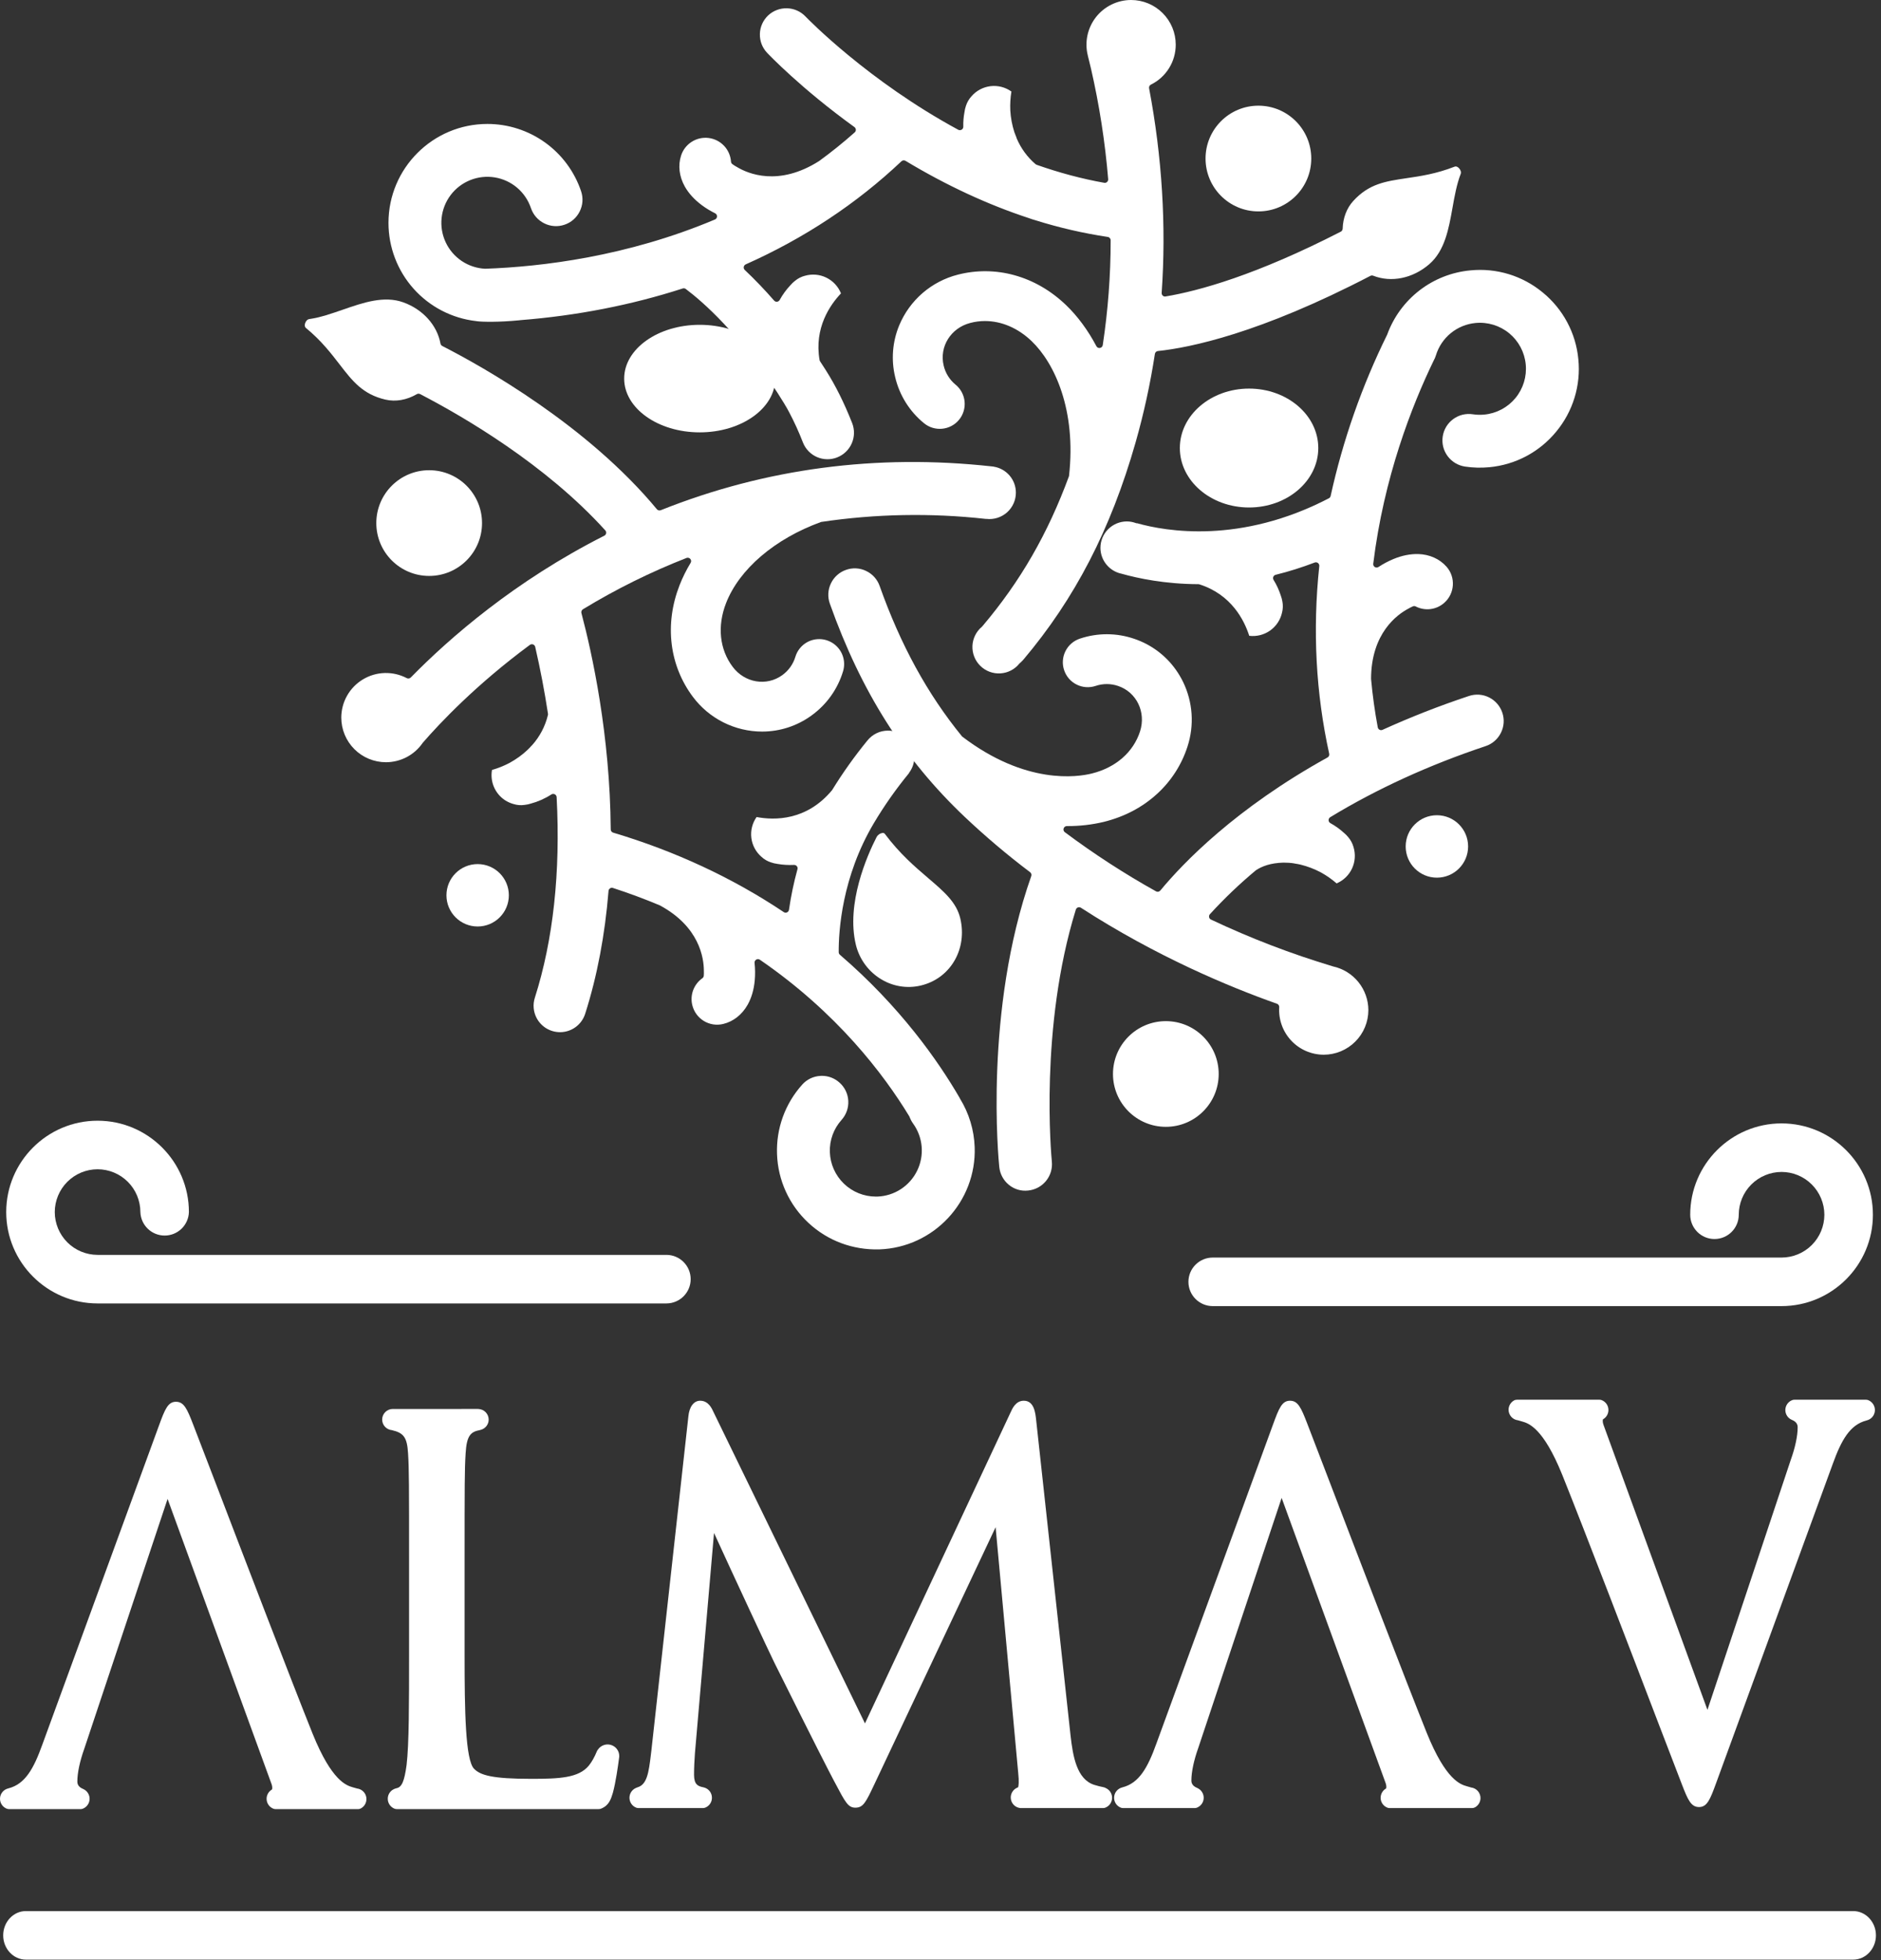 <svg xmlns="http://www.w3.org/2000/svg" width="119" height="124" viewBox="0 0 119 124" fill="none"><rect x="0" y="0" width="119" height="124" fill="#333333" stroke="none"/><path d="M0.427 114.425C0.476 114.443 0.527 114.453 0.579 114.453H5.097C5.146 114.453 5.195 114.443 5.241 114.425C5.366 114.376 5.474 114.29 5.55 114.179C5.626 114.069 5.668 113.937 5.669 113.803C5.67 113.668 5.63 113.537 5.556 113.425C5.481 113.313 5.375 113.225 5.251 113.174C4.893 113.03 4.893 112.782 4.893 112.702C4.893 112.165 5.051 111.419 5.327 110.648L10.602 94.827L17.169 112.84C17.262 113.087 17.215 113.2 17.203 113.214L17.182 113.227C17.076 113.293 16.991 113.388 16.936 113.499C16.881 113.611 16.857 113.735 16.869 113.859C16.88 113.983 16.925 114.102 17 114.202C17.074 114.301 17.175 114.379 17.291 114.425C17.337 114.443 17.387 114.453 17.434 114.453H22.649C22.719 114.453 22.787 114.434 22.847 114.399C22.969 114.328 23.066 114.221 23.124 114.092C23.181 113.963 23.197 113.819 23.169 113.681C23.14 113.542 23.069 113.416 22.965 113.321C22.861 113.225 22.729 113.165 22.589 113.148C22.499 113.127 22.411 113.102 22.323 113.073C21.926 112.958 20.997 112.693 19.783 109.696C18.37 106.177 15.379 98.363 13.592 93.694C12.872 91.814 12.352 90.456 12.212 90.101C11.841 89.142 11.64 88.682 11.133 88.682C10.625 88.682 10.434 89.149 10.05 90.206L2.67 110.393C2.132 111.889 1.589 112.869 0.541 113.137L0.523 113.143C0.383 113.175 0.257 113.251 0.163 113.36C0.069 113.469 0.013 113.606 0.002 113.749C-0.009 113.892 0.027 114.036 0.103 114.157C0.18 114.279 0.293 114.373 0.427 114.426" fill="white"></path><path d="M101.756 89.206C101.757 89.071 101.717 88.938 101.641 88.826C101.565 88.714 101.456 88.628 101.33 88.579C101.284 88.561 101.235 88.552 101.186 88.552H95.972C95.903 88.551 95.834 88.569 95.774 88.604C95.672 88.663 95.588 88.748 95.529 88.85C95.47 88.953 95.439 89.068 95.438 89.186C95.438 89.528 95.696 89.815 96.032 89.854C96.115 89.875 96.2 89.898 96.298 89.93C96.695 90.044 97.624 90.31 98.836 93.308C100.249 96.825 103.241 104.639 105.028 109.308C105.748 111.189 106.268 112.548 106.409 112.902C106.779 113.861 106.981 114.322 107.488 114.322C107.996 114.322 108.188 113.854 108.572 112.797L115.949 92.611C116.489 91.115 117.032 90.135 118.08 89.867L118.096 89.861C118.235 89.829 118.36 89.752 118.454 89.643C118.547 89.534 118.603 89.398 118.613 89.255C118.624 89.112 118.589 88.97 118.513 88.848C118.437 88.727 118.325 88.632 118.192 88.579C118.144 88.561 118.093 88.552 118.041 88.552H113.524C113.474 88.552 113.425 88.561 113.38 88.579C113.254 88.627 113.145 88.712 113.068 88.823C112.991 88.934 112.95 89.066 112.948 89.2C112.947 89.335 112.987 89.467 113.061 89.58C113.136 89.692 113.243 89.779 113.368 89.829C113.728 89.974 113.728 90.221 113.728 90.301C113.728 90.839 113.571 91.583 113.292 92.356L108.02 108.174L101.452 90.164C101.36 89.916 101.406 89.802 101.414 89.79C101.518 89.732 101.604 89.647 101.664 89.544C101.724 89.442 101.756 89.325 101.756 89.206Z" fill="white"></path><path d="M87.344 113.734C87.344 114.012 87.511 114.258 87.772 114.361C87.817 114.379 87.865 114.388 87.914 114.387H93.129C93.199 114.387 93.267 114.369 93.327 114.334C93.428 114.274 93.513 114.19 93.572 114.088C93.63 113.986 93.662 113.87 93.662 113.752C93.662 113.588 93.601 113.429 93.492 113.306C93.382 113.183 93.232 113.104 93.068 113.084C92.979 113.063 92.89 113.037 92.803 113.007C92.406 112.895 91.475 112.629 90.263 109.631C88.853 106.117 85.864 98.311 84.077 93.645C83.354 91.756 82.832 90.391 82.692 90.037C82.32 89.078 82.12 88.616 81.612 88.616C81.104 88.616 80.913 89.085 80.529 90.142L73.15 110.327C72.612 111.823 72.067 112.804 71.02 113.072L71.004 113.077C70.856 113.112 70.724 113.196 70.629 113.315C70.534 113.434 70.483 113.581 70.482 113.733C70.482 114.012 70.649 114.258 70.908 114.361C70.957 114.379 71.008 114.388 71.06 114.387H75.577C75.627 114.387 75.675 114.379 75.721 114.361C75.842 114.314 75.947 114.233 76.024 114.128C76.1 114.023 76.144 113.898 76.15 113.768C76.157 113.638 76.126 113.509 76.06 113.397C75.995 113.284 75.899 113.193 75.783 113.135C75.767 113.127 75.749 113.116 75.731 113.109C75.372 112.964 75.372 112.718 75.372 112.637C75.372 112.101 75.531 111.355 75.807 110.583L81.082 94.764L87.65 112.775C87.743 113.023 87.694 113.137 87.688 113.148C87.584 113.207 87.498 113.292 87.437 113.395C87.377 113.498 87.345 113.615 87.345 113.735" fill="white"></path><path d="M64.358 113.094C64.236 113.145 64.131 113.232 64.058 113.342C63.984 113.453 63.945 113.583 63.944 113.715C63.944 114.066 64.207 114.354 64.557 114.387L64.593 114.387H69.784C69.833 114.387 69.882 114.378 69.927 114.361C70.051 114.313 70.158 114.229 70.234 114.121C70.31 114.012 70.352 113.883 70.356 113.751C70.359 113.618 70.323 113.488 70.252 113.376C70.181 113.264 70.078 113.175 69.957 113.121C69.919 113.097 69.876 113.08 69.832 113.071C69.624 113.03 69.418 112.978 69.216 112.915C68.124 112.559 67.876 111.12 67.728 109.799L65.552 89.845C65.504 89.386 65.422 88.616 64.772 88.616C64.26 88.616 64.044 89.107 63.93 89.362L54.722 109.03L45.14 89.334C45.036 89.101 44.815 88.616 44.296 88.616C43.891 88.616 43.604 89.002 43.549 89.615L41.21 110.738L41.179 110.996C41.04 112.172 40.924 112.903 40.33 113.074C40.302 113.082 40.275 113.092 40.25 113.106C40.124 113.156 40.016 113.243 39.94 113.354C39.864 113.466 39.823 113.598 39.823 113.734C39.823 114.012 39.989 114.258 40.249 114.361C40.295 114.378 40.344 114.387 40.393 114.387H44.471C44.521 114.387 44.57 114.378 44.616 114.359C44.741 114.31 44.849 114.224 44.925 114.112C45.001 114.001 45.041 113.869 45.04 113.734C45.041 113.585 44.992 113.44 44.901 113.322C44.81 113.204 44.682 113.12 44.538 113.083L44.47 113.066C44.164 113.003 43.908 112.903 43.908 112.279C43.908 111.791 43.933 111.391 43.964 110.924L45.172 96.981C46.343 99.549 48.715 104.639 48.952 105.109L49.084 105.377C51.495 110.214 52.412 112.006 52.757 112.657L52.827 112.787C53.48 114.027 53.657 114.361 54.112 114.361C54.616 114.361 54.777 114.02 55.312 112.891L62.987 96.617L64.416 112.16C64.48 112.739 64.437 112.985 64.413 113.067L64.358 113.094Z" fill="white"></path><path d="M25.721 111.672C25.58 112.696 25.42 113.064 25.087 113.13C25.058 113.134 25.03 113.142 25.004 113.154C24.867 113.197 24.747 113.282 24.662 113.398C24.577 113.514 24.531 113.654 24.532 113.797C24.531 113.932 24.572 114.065 24.648 114.177C24.724 114.288 24.831 114.375 24.957 114.424C25.004 114.443 25.053 114.451 25.102 114.451H37.878C37.928 114.451 37.976 114.443 38.022 114.424C38.528 114.226 38.65 113.823 38.772 113.423C38.956 112.757 39.1 111.711 39.159 111.263C39.197 111.094 39.175 110.917 39.097 110.762C39.018 110.608 38.887 110.486 38.727 110.419C38.568 110.351 38.39 110.342 38.224 110.393C38.058 110.444 37.916 110.551 37.821 110.696C37.796 110.727 37.775 110.761 37.76 110.798C37.616 111.154 37.434 111.476 37.248 111.704C36.606 112.48 35.394 112.537 33.617 112.537C31.116 112.537 30.394 112.305 29.994 111.904C29.439 111.351 29.392 108.198 29.392 104.739V98.953C29.392 93.896 29.392 92.985 29.457 91.955C29.522 90.816 29.775 90.585 30.357 90.473C30.38 90.469 30.402 90.463 30.424 90.455C30.565 90.416 30.69 90.331 30.779 90.215C30.868 90.098 30.916 89.955 30.916 89.808C30.915 89.638 30.849 89.474 30.733 89.35C30.616 89.227 30.456 89.151 30.286 89.14C30.27 89.139 30.254 89.137 30.236 89.137L24.868 89.139L24.848 89.137C24.671 89.137 24.5 89.208 24.374 89.334C24.248 89.46 24.177 89.63 24.177 89.808C24.177 90.156 24.447 90.445 24.788 90.476C25.553 90.652 25.756 90.949 25.816 91.956C25.88 92.985 25.88 93.896 25.88 98.953V104.672C25.88 107.713 25.881 110.338 25.721 111.672Z" fill="white"></path><path d="M6.173 82.461H42.159C43.007 82.461 43.695 81.771 43.695 80.925C43.695 80.078 43.007 79.389 42.159 79.389H6.173C5.455 79.388 4.767 79.103 4.259 78.595C3.752 78.087 3.466 77.399 3.465 76.681C3.466 75.963 3.752 75.275 4.259 74.767C4.767 74.259 5.455 73.974 6.173 73.973C6.891 73.974 7.579 74.259 8.087 74.767C8.595 75.275 8.88 75.963 8.881 76.681C8.894 77.079 9.061 77.457 9.348 77.735C9.634 78.012 10.018 78.167 10.416 78.167C10.815 78.167 11.198 78.012 11.485 77.735C11.771 77.457 11.939 77.079 11.951 76.681C11.951 73.495 9.36 70.901 6.173 70.901C2.987 70.901 0.393 73.495 0.393 76.681C0.393 79.867 2.987 82.461 6.173 82.461Z" fill="white"></path><path d="M108.465 78.386C109.313 78.386 110.001 77.698 110.001 76.85C110.002 76.133 110.287 75.445 110.795 74.937C111.302 74.429 111.99 74.144 112.708 74.142C113.426 74.143 114.115 74.428 114.622 74.936C115.13 75.444 115.416 76.132 115.417 76.85C115.416 77.568 115.131 78.257 114.623 78.765C114.115 79.273 113.427 79.558 112.708 79.559H76.721C75.875 79.559 75.185 80.247 75.185 81.095C75.185 81.941 75.875 82.63 76.721 82.63H112.708C115.896 82.63 118.488 80.037 118.488 76.85C118.488 73.663 115.896 71.071 112.708 71.071C109.523 71.071 106.93 73.663 106.93 76.85C106.93 77.698 107.619 78.386 108.465 78.386Z" fill="white"></path><path d="M117.245 120.903H1.636C0.846 120.903 0.202 121.592 0.202 122.439C0.202 123.286 0.846 123.975 1.636 123.975H117.244C118.035 123.975 118.68 123.286 118.68 122.439C118.68 121.592 118.035 120.903 117.245 120.903Z" fill="white"></path><ellipse cx="44.267" cy="23.951" rx="4.779" ry="3.402" fill="white"></ellipse><path d="M21.478 23.046C22.297 24.108 22.943 24.945 24.38 25.28C25.027 25.432 25.732 25.309 26.367 24.937C26.399 24.918 26.435 24.908 26.471 24.907C26.508 24.906 26.544 24.915 26.577 24.931C29.332 26.362 34.521 29.385 38.294 33.555C38.316 33.58 38.333 33.609 38.342 33.641C38.351 33.673 38.352 33.706 38.346 33.739C38.34 33.772 38.326 33.803 38.306 33.829C38.286 33.855 38.259 33.877 38.23 33.891C32.568 36.757 28.448 40.352 25.987 42.861C25.954 42.894 25.912 42.916 25.866 42.923C25.821 42.93 25.774 42.922 25.733 42.901C25.302 42.675 24.821 42.564 24.335 42.578C23.849 42.592 23.374 42.732 22.958 42.983C22.541 43.234 22.197 43.588 21.957 44.012C21.718 44.435 21.592 44.913 21.591 45.399C21.592 46.148 21.89 46.865 22.419 47.395C22.949 47.924 23.666 48.221 24.415 48.222C24.874 48.222 25.326 48.11 25.733 47.896C26.139 47.681 26.486 47.371 26.745 46.992C27.828 45.744 30.125 43.308 33.522 40.798C33.55 40.777 33.584 40.764 33.619 40.759C33.654 40.754 33.69 40.758 33.724 40.77C33.757 40.782 33.787 40.802 33.81 40.829C33.834 40.856 33.851 40.888 33.859 40.922C34.181 42.321 34.451 43.731 34.667 45.15C34.672 45.177 34.671 45.204 34.665 45.23C34.495 45.943 34.15 46.602 33.66 47.147C33.649 47.16 33.637 47.172 33.623 47.181C33.545 47.27 33.463 47.357 33.373 47.442C33.045 47.754 32.665 48.029 32.236 48.265C31.882 48.451 31.51 48.6 31.126 48.711C31.061 49.077 31.105 49.453 31.252 49.794C31.399 50.134 31.643 50.424 31.953 50.628C32.116 50.732 32.293 50.812 32.477 50.864C32.709 50.936 32.941 50.957 33.176 50.923C33.314 50.909 33.446 50.882 33.573 50.841C34.037 50.717 34.48 50.521 34.883 50.259C34.915 50.239 34.952 50.228 34.989 50.227C35.027 50.225 35.065 50.233 35.098 50.249C35.166 50.285 35.21 50.353 35.215 50.431C35.465 55.19 35.001 59.46 33.837 63.12C33.769 63.329 33.744 63.55 33.763 63.769C33.781 63.988 33.843 64.201 33.944 64.396C34.085 64.668 34.298 64.896 34.56 65.056C34.822 65.215 35.123 65.299 35.429 65.3C36.16 65.3 36.8 64.83 37.022 64.133C37.778 61.76 38.273 59.146 38.498 56.365C38.5 56.332 38.51 56.3 38.526 56.272C38.542 56.243 38.565 56.219 38.593 56.202C38.619 56.183 38.65 56.171 38.682 56.166C38.714 56.162 38.747 56.165 38.777 56.176C39.785 56.504 40.783 56.874 41.742 57.277C44.253 58.627 44.526 60.61 44.529 61.4C44.535 61.524 44.533 61.638 44.524 61.73C44.521 61.761 44.512 61.791 44.497 61.818C44.481 61.845 44.46 61.869 44.435 61.887C44.17 62.074 43.968 62.336 43.854 62.639C43.74 62.943 43.72 63.274 43.797 63.589C43.847 63.795 43.937 63.99 44.062 64.162C44.187 64.334 44.345 64.48 44.527 64.591C44.708 64.701 44.91 64.775 45.12 64.808C45.33 64.84 45.544 64.831 45.751 64.781C46.395 64.626 46.943 64.194 47.298 63.566C47.541 63.136 47.692 62.62 47.747 62.038C47.781 61.665 47.778 61.289 47.737 60.917C47.733 60.876 47.741 60.834 47.759 60.798C47.778 60.761 47.806 60.73 47.842 60.709C47.877 60.687 47.917 60.676 47.959 60.678C48 60.679 48.04 60.693 48.074 60.717C52.946 64.061 55.905 67.954 57.529 70.63C57.602 70.818 57.676 70.957 57.766 71.081C58.075 71.508 58.262 72.012 58.307 72.538C58.352 73.063 58.254 73.591 58.022 74.065C57.791 74.539 57.435 74.942 56.993 75.23C56.551 75.518 56.039 75.68 55.512 75.7C55.477 75.701 55.442 75.701 55.408 75.701C54.654 75.7 53.93 75.407 53.388 74.883C52.845 74.359 52.527 73.645 52.5 72.892C52.473 72.141 52.739 71.409 53.241 70.85C53.538 70.517 53.69 70.088 53.666 69.641C53.654 69.422 53.599 69.207 53.504 69.01C53.408 68.812 53.275 68.635 53.11 68.49C52.805 68.213 52.407 68.061 51.996 68.062C51.965 68.062 51.934 68.062 51.903 68.066C51.457 68.09 51.047 68.285 50.75 68.619C49.67 69.82 49.099 71.394 49.158 73.008C49.185 73.829 49.374 74.637 49.716 75.385C50.057 76.133 50.543 76.805 51.145 77.364C52.37 78.505 53.955 79.085 55.628 79.042C59.074 78.922 61.782 76.019 61.662 72.573C61.624 71.485 61.303 70.427 60.731 69.501C60.721 69.485 60.713 69.468 60.707 69.45C59.357 67.125 56.953 63.684 53.134 60.401C53.111 60.381 53.093 60.356 53.08 60.328C53.067 60.3 53.06 60.269 53.06 60.238C53.052 58.921 53.256 55.488 55.284 52.076C55.94 50.974 56.678 49.924 57.491 48.933C57.498 48.916 57.506 48.901 57.516 48.886C57.732 48.595 57.846 48.25 57.846 47.892C57.846 47.449 57.67 47.025 57.357 46.712C57.044 46.399 56.619 46.223 56.177 46.222C55.669 46.222 55.193 46.453 54.873 46.852C54.06 47.845 53.315 48.892 52.643 49.985C51.037 51.929 48.998 51.903 47.865 51.689C47.594 52.073 47.476 52.544 47.534 53.01C47.591 53.476 47.821 53.904 48.177 54.21C48.354 54.373 48.557 54.49 48.782 54.56C48.913 54.605 49.045 54.637 49.18 54.654C49.513 54.714 49.872 54.735 50.233 54.718C50.297 54.717 50.37 54.745 50.411 54.798C50.433 54.825 50.448 54.856 50.455 54.889C50.462 54.923 50.461 54.957 50.451 54.99C50.219 55.833 50.04 56.689 49.915 57.553C49.91 57.59 49.896 57.624 49.874 57.653C49.853 57.682 49.824 57.706 49.791 57.721C49.758 57.736 49.721 57.742 49.685 57.739C49.648 57.736 49.613 57.723 49.583 57.703C46.346 55.538 42.714 53.847 38.789 52.676C38.745 52.663 38.706 52.636 38.679 52.599C38.651 52.562 38.637 52.517 38.637 52.471C38.594 46.487 37.457 41.327 36.783 38.785C36.771 38.74 36.774 38.693 36.791 38.65C36.809 38.606 36.839 38.57 36.879 38.545C38.965 37.275 41.157 36.189 43.431 35.299C43.472 35.283 43.518 35.28 43.561 35.291C43.605 35.301 43.643 35.326 43.672 35.36C43.701 35.394 43.719 35.437 43.723 35.481C43.726 35.526 43.715 35.571 43.692 35.609C43.42 36.058 43.186 36.529 42.994 37.017C42.51 38.261 42.343 39.522 42.497 40.769C42.646 41.97 43.106 43.112 43.832 44.081C44.341 44.763 45.002 45.318 45.763 45.7C46.523 46.082 47.363 46.282 48.214 46.283C49.335 46.283 50.428 45.928 51.334 45.269C52.293 44.58 52.998 43.594 53.337 42.463C53.426 42.165 53.425 41.847 53.334 41.549C53.243 41.251 53.065 40.987 52.825 40.79C52.584 40.593 52.29 40.471 51.98 40.44C51.67 40.41 51.358 40.471 51.083 40.617C50.9 40.715 50.739 40.847 50.608 41.008C50.476 41.168 50.378 41.353 50.319 41.551C50.178 42.02 49.886 42.428 49.489 42.714C48.492 43.434 47.114 43.202 46.352 42.186C45.52 41.081 45.367 39.613 45.932 38.159C46.771 36.004 49.018 34.083 51.946 33.021C55.392 32.507 58.89 32.442 62.353 32.827C62.369 32.825 62.386 32.825 62.402 32.827C62.636 32.855 62.874 32.832 63.099 32.761C63.324 32.691 63.531 32.573 63.708 32.417C63.884 32.26 64.025 32.068 64.122 31.853C64.219 31.638 64.269 31.404 64.269 31.169C64.27 30.773 64.13 30.391 63.874 30.09C63.618 29.789 63.264 29.588 62.873 29.525C62.864 29.523 62.853 29.52 62.844 29.517L62.794 29.512L62.74 29.506C55.457 28.704 48.412 29.637 41.801 32.279C41.759 32.296 41.712 32.298 41.668 32.287C41.624 32.275 41.585 32.25 41.556 32.215C37.161 26.916 30.598 23.228 27.98 21.889C27.951 21.873 27.925 21.851 27.905 21.824C27.886 21.798 27.872 21.767 27.866 21.734C27.654 20.577 26.758 19.579 25.524 19.131C24.295 18.685 22.967 19.149 21.685 19.593C20.984 19.836 20.261 20.088 19.565 20.186C19.45 20.201 19.341 20.317 19.299 20.465C19.285 20.51 19.253 20.666 19.354 20.749C20.316 21.538 20.933 22.34 21.478 23.046Z" fill="white"></path><circle cx="30.218" cy="56.64" r="1.974" fill="white"></circle><ellipse cx="27.151" cy="33.092" rx="3.344" ry="3.344" fill="white"></ellipse><ellipse cx="79.021" cy="28.345" rx="4.379" ry="3.761" fill="white"></ellipse><path d="M30.12 20.312C30.131 20.312 30.142 20.315 30.154 20.319C30.494 20.369 31.583 20.388 32.847 20.263C32.873 20.261 32.898 20.258 32.923 20.253C36.483 19.974 39.932 19.301 43.191 18.25C43.224 18.239 43.258 18.237 43.292 18.242C43.326 18.248 43.358 18.262 43.386 18.282C44.501 19.122 46.741 21.093 49.191 24.856C49.46 25.277 49.755 25.75 49.92 26.068C50.25 26.692 50.543 27.335 50.797 27.994C50.877 28.198 50.997 28.385 51.15 28.543C51.302 28.702 51.485 28.828 51.686 28.916C51.888 29.003 52.105 29.05 52.325 29.053C52.544 29.057 52.763 29.017 52.967 28.935C53.379 28.772 53.71 28.453 53.887 28.046C54.064 27.64 54.073 27.18 53.911 26.767C53.402 25.476 52.853 24.375 52.233 23.402C52.117 23.219 52 23.038 51.881 22.858C51.865 22.833 51.854 22.806 51.849 22.778C51.497 20.742 52.517 19.285 53.204 18.561C53.029 18.125 52.699 17.77 52.277 17.564C51.856 17.358 51.372 17.317 50.921 17.447C50.692 17.506 50.479 17.614 50.297 17.766C50.187 17.85 50.09 17.945 50.004 18.046C49.742 18.322 49.516 18.633 49.325 18.978C49.308 19.009 49.285 19.034 49.256 19.053C49.227 19.073 49.194 19.085 49.16 19.089C49.125 19.093 49.09 19.089 49.057 19.076C49.025 19.063 48.996 19.042 48.973 19.015C48.386 18.34 47.767 17.694 47.117 17.079C47.092 17.055 47.072 17.024 47.061 16.99C47.05 16.957 47.047 16.921 47.053 16.886C47.059 16.851 47.074 16.818 47.095 16.791C47.117 16.763 47.145 16.74 47.177 16.726C50.885 15.073 54.198 12.879 57.028 10.204C57.062 10.172 57.106 10.151 57.153 10.146C57.2 10.141 57.247 10.152 57.288 10.176C59.865 11.728 62.489 12.946 65.082 13.796C65.229 13.851 65.366 13.896 65.503 13.933C66.999 14.403 68.53 14.756 70.081 14.99C70.187 15.004 70.265 15.096 70.265 15.202C70.265 17.422 70.097 19.639 69.765 21.834C69.758 21.878 69.737 21.919 69.706 21.952C69.674 21.984 69.633 22.005 69.589 22.013C69.544 22.022 69.497 22.015 69.457 21.995C69.416 21.975 69.382 21.942 69.362 21.901C68.831 20.895 68.169 19.997 67.448 19.306C66.483 18.382 65.382 17.744 64.173 17.41C63.006 17.087 61.776 17.075 60.603 17.375C59.778 17.584 59.012 17.983 58.367 18.539C57.723 19.096 57.217 19.795 56.889 20.581C56.459 21.616 56.368 22.762 56.631 23.852C56.9 25.002 57.542 26.03 58.458 26.776C59.13 27.326 60.124 27.226 60.675 26.555C60.94 26.232 61.065 25.816 61.024 25.4C60.982 24.984 60.778 24.601 60.454 24.336C60.076 24.026 59.81 23.6 59.699 23.124C59.415 21.928 60.158 20.744 61.387 20.43C61.694 20.349 62.005 20.31 62.313 20.31C63.359 20.31 64.398 20.751 65.267 21.583C66.718 22.974 68.102 25.946 67.63 30.121C66.283 33.781 64.555 36.772 62.181 39.582C62.173 39.591 62.133 39.641 62.123 39.648C61.943 39.797 61.797 39.982 61.693 40.192C61.589 40.401 61.53 40.63 61.52 40.863C61.511 41.097 61.55 41.33 61.636 41.547C61.721 41.764 61.852 41.961 62.019 42.125C62.185 42.289 62.384 42.416 62.603 42.498C62.822 42.58 63.056 42.615 63.289 42.601C63.522 42.587 63.75 42.525 63.957 42.417C64.165 42.31 64.347 42.16 64.493 41.978C64.597 41.886 64.669 41.818 64.735 41.742C68.01 37.866 70.269 33.495 71.841 27.994C72.365 26.153 72.773 24.281 73.063 22.389C73.07 22.342 73.093 22.299 73.127 22.266C73.162 22.233 73.206 22.213 73.254 22.208C75.268 21.997 79.693 21.099 86.697 17.452C86.724 17.438 86.754 17.43 86.785 17.428C86.816 17.426 86.847 17.432 86.876 17.443C88.02 17.891 89.377 17.615 90.418 16.717C91.407 15.864 91.653 14.481 91.892 13.142C92.021 12.414 92.156 11.659 92.41 11.003C92.453 10.896 92.406 10.744 92.297 10.635C92.265 10.602 92.145 10.492 92.021 10.545C90.863 10.997 89.861 11.145 88.977 11.274C87.653 11.471 86.606 11.624 85.613 12.715C85.199 13.167 84.962 13.79 84.942 14.47C84.94 14.508 84.928 14.546 84.908 14.578C84.888 14.611 84.859 14.638 84.825 14.656C79.469 17.406 75.841 18.404 73.742 18.755C73.71 18.762 73.677 18.761 73.645 18.752C73.614 18.743 73.585 18.726 73.561 18.703C73.538 18.681 73.519 18.654 73.507 18.623C73.495 18.593 73.49 18.561 73.492 18.528C73.788 14.28 73.519 9.927 72.697 5.585C72.688 5.539 72.694 5.491 72.715 5.449C72.736 5.407 72.77 5.373 72.812 5.353C73.284 5.121 73.682 4.76 73.959 4.313C74.237 3.866 74.383 3.35 74.382 2.824C74.382 2.075 74.084 1.357 73.554 0.828C73.025 0.298 72.307 0.001 71.558 0C71.129 0 70.705 0.099 70.32 0.287C69.934 0.476 69.596 0.75 69.332 1.088C69.068 1.427 68.885 1.821 68.796 2.241C68.707 2.662 68.715 3.096 68.82 3.513L68.824 3.535C68.848 3.638 68.964 4.119 69.02 4.338C69.548 6.641 69.912 8.98 70.108 11.335C70.111 11.368 70.106 11.401 70.093 11.432C70.081 11.463 70.062 11.49 70.037 11.512C70.014 11.535 69.984 11.552 69.953 11.561C69.921 11.57 69.887 11.571 69.855 11.564C68.46 11.316 67.023 10.933 65.585 10.427C65.56 10.418 65.537 10.405 65.517 10.389C64.995 9.943 64.584 9.381 64.317 8.748C64.311 8.733 64.307 8.717 64.305 8.701C64.257 8.59 64.213 8.477 64.173 8.362C64.029 7.915 63.942 7.451 63.915 6.982C63.898 6.584 63.922 6.184 63.986 5.79C63.604 5.517 63.133 5.396 62.666 5.451C62.199 5.507 61.769 5.735 61.461 6.09C61.301 6.266 61.181 6.474 61.109 6.697C61.065 6.825 61.034 6.957 61.017 7.092C60.959 7.396 60.934 7.705 60.942 8.014C60.943 8.052 60.934 8.09 60.916 8.123C60.898 8.156 60.871 8.184 60.839 8.204C60.807 8.223 60.77 8.234 60.732 8.235C60.694 8.236 60.657 8.228 60.624 8.21C54.93 5.126 51.118 1.21 50.96 1.044C50.654 0.723 50.233 0.536 49.79 0.524C49.347 0.512 48.916 0.675 48.593 0.979C48.434 1.13 48.306 1.311 48.217 1.511C48.127 1.712 48.078 1.928 48.073 2.147C48.062 2.594 48.224 3.019 48.532 3.343C48.617 3.434 50.681 5.603 54.056 8.04C54.082 8.059 54.103 8.084 54.118 8.112C54.134 8.14 54.143 8.172 54.145 8.204C54.146 8.236 54.14 8.268 54.128 8.298C54.115 8.327 54.097 8.354 54.073 8.375C53.352 9.016 52.6 9.621 51.82 10.189C49.253 11.817 47.322 10.991 46.612 10.56C46.514 10.508 46.42 10.448 46.331 10.382C46.306 10.364 46.286 10.34 46.272 10.313C46.257 10.286 46.248 10.256 46.246 10.226C46.22 9.85 46.064 9.495 45.805 9.222C45.546 8.949 45.199 8.775 44.826 8.729C44.452 8.684 44.074 8.77 43.757 8.973C43.44 9.176 43.203 9.483 43.088 9.842C42.885 10.47 42.969 11.163 43.32 11.794C43.561 12.224 43.921 12.622 44.39 12.973C44.645 13.165 44.931 13.34 45.243 13.495C45.28 13.514 45.311 13.542 45.332 13.578C45.353 13.613 45.363 13.654 45.362 13.695C45.361 13.736 45.348 13.777 45.324 13.81C45.301 13.845 45.268 13.871 45.23 13.887C39.664 16.234 34.253 16.877 30.694 17.002C30.165 16.977 29.653 16.808 29.213 16.514C28.773 16.219 28.421 15.81 28.197 15.33C27.972 14.85 27.882 14.319 27.938 13.792C27.993 13.265 28.191 12.763 28.51 12.341C28.829 11.918 29.258 11.591 29.75 11.394C30.241 11.197 30.777 11.138 31.3 11.223C31.823 11.308 32.313 11.534 32.716 11.877C33.12 12.22 33.422 12.667 33.591 13.169C33.735 13.591 34.033 13.933 34.435 14.132C34.631 14.23 34.845 14.288 35.064 14.303C35.283 14.318 35.502 14.289 35.71 14.218C36.134 14.077 36.476 13.778 36.675 13.377C36.874 12.977 36.905 12.523 36.763 12.101C36.345 10.859 35.548 9.78 34.484 9.016C33.42 8.252 32.143 7.841 30.833 7.842C27.383 7.842 24.577 10.647 24.577 14.097C24.576 15.633 25.14 17.116 26.162 18.262C27.184 19.408 28.593 20.139 30.119 20.313" fill="white"></path><ellipse cx="79.612" cy="10.03" rx="3.344" ry="3.344" fill="white"></ellipse><path d="M60.754 58.112C60.514 57.083 59.727 56.411 58.73 55.56C57.886 54.838 56.928 54.02 55.978 52.753C55.965 52.737 55.936 52.695 55.85 52.695L55.827 52.697C55.751 52.708 55.679 52.736 55.615 52.78C55.552 52.823 55.499 52.88 55.461 52.947C54.856 54.13 53.516 57.166 54.147 59.775C54.259 60.234 54.462 60.666 54.745 61.044C55.027 61.423 55.383 61.741 55.792 61.978C56.185 62.21 56.622 62.358 57.075 62.414C57.528 62.47 57.988 62.432 58.426 62.303C60.192 61.791 61.192 59.988 60.754 58.112Z" fill="white"></path><path d="M87.76 21.168C86.16 24.414 84.959 27.842 84.182 31.377C84.175 31.408 84.162 31.437 84.143 31.462C84.124 31.487 84.1 31.508 84.072 31.523C78.472 34.438 73.763 33.617 71.944 33.104C71.919 33.108 71.894 33.105 71.87 33.096C71.685 33.026 71.488 32.989 71.29 32.988C70.847 32.989 70.422 33.164 70.109 33.477C69.795 33.791 69.619 34.215 69.618 34.658C69.618 35.449 70.181 36.137 70.954 36.296C72.014 36.595 73.701 36.948 75.813 36.958C75.834 36.958 75.857 36.96 75.877 36.968C77.909 37.613 78.719 39.246 79.032 40.224C79.498 40.281 79.968 40.162 80.352 39.892C80.735 39.621 81.004 39.217 81.106 38.759C81.166 38.524 81.173 38.29 81.13 38.06C81.107 37.925 81.072 37.792 81.023 37.664C80.913 37.321 80.761 36.993 80.571 36.687C80.554 36.658 80.543 36.625 80.54 36.591C80.537 36.557 80.543 36.523 80.555 36.492C80.568 36.46 80.588 36.432 80.614 36.41C80.64 36.388 80.671 36.372 80.704 36.364C81.528 36.161 82.358 35.9 83.172 35.588C83.207 35.575 83.244 35.571 83.281 35.577C83.317 35.582 83.352 35.597 83.381 35.62C83.41 35.642 83.433 35.672 83.447 35.706C83.462 35.74 83.467 35.777 83.463 35.814C83.034 39.864 83.246 43.858 84.091 47.686C84.101 47.731 84.096 47.779 84.077 47.821C84.058 47.863 84.026 47.898 83.986 47.92C78.18 51.134 74.865 54.575 73.406 56.339C73.374 56.378 73.329 56.405 73.279 56.414C73.23 56.424 73.178 56.415 73.134 56.39C71.131 55.272 69.204 54.022 67.366 52.649C67.291 52.595 67.26 52.497 67.291 52.409C67.305 52.366 67.332 52.328 67.368 52.302C67.405 52.275 67.449 52.261 67.494 52.261H67.517C68.302 52.266 69.084 52.176 69.847 51.992C71.143 51.668 72.27 51.075 73.197 50.228C74.091 49.414 74.757 48.379 75.127 47.227C75.565 45.88 75.465 44.415 74.846 43.14C74.716 42.875 74.565 42.62 74.394 42.378C73.747 41.462 72.825 40.775 71.762 40.416C70.647 40.031 69.434 40.027 68.316 40.404C67.916 40.539 67.593 40.818 67.405 41.196C67.312 41.381 67.257 41.582 67.243 41.789C67.228 41.995 67.255 42.203 67.322 42.399C67.387 42.595 67.491 42.776 67.626 42.933C67.762 43.089 67.927 43.217 68.113 43.309C68.298 43.402 68.499 43.456 68.706 43.471C68.912 43.485 69.12 43.459 69.316 43.393C69.779 43.237 70.281 43.239 70.743 43.399C71.906 43.796 72.513 45.055 72.126 46.265C71.703 47.583 70.594 48.555 69.082 48.933C68.172 49.164 64.888 49.666 60.867 46.594C58.667 43.9 56.974 40.796 55.65 37.071C55.577 36.863 55.464 36.672 55.316 36.508C55.168 36.345 54.99 36.212 54.79 36.119C54.593 36.023 54.379 35.969 54.16 35.958C53.941 35.947 53.722 35.98 53.516 36.055C53.309 36.127 53.118 36.241 52.955 36.388C52.792 36.534 52.66 36.712 52.566 36.911C52.47 37.109 52.416 37.324 52.404 37.543C52.393 37.762 52.425 37.982 52.499 38.188C54.474 43.749 57.186 48.037 61.036 51.684C62.349 52.924 63.728 54.092 65.17 55.18C65.244 55.236 65.274 55.335 65.242 55.424C62.24 63.941 63.178 73.426 63.218 73.828C63.312 74.739 64.122 75.426 65.05 75.318C65.491 75.272 65.897 75.054 66.177 74.71C66.457 74.366 66.589 73.925 66.544 73.484C66.511 73.14 65.754 64.999 68.062 57.545C68.073 57.514 68.09 57.485 68.112 57.461C68.135 57.437 68.163 57.419 68.194 57.407C68.225 57.396 68.258 57.392 68.291 57.396C68.324 57.4 68.356 57.411 68.384 57.429C73.149 60.51 77.758 62.431 80.786 63.501C80.877 63.533 80.934 63.621 80.929 63.718C80.904 64.103 80.959 64.489 81.089 64.853C81.219 65.216 81.422 65.549 81.686 65.831C81.95 66.113 82.269 66.338 82.623 66.492C82.977 66.645 83.359 66.725 83.745 66.726C84.493 66.725 85.211 66.427 85.74 65.898C86.27 65.369 86.568 64.651 86.569 63.903C86.566 63.257 86.343 62.631 85.937 62.129C85.531 61.627 84.966 61.278 84.334 61.14C81.69 60.347 79.108 59.357 76.612 58.176C76.582 58.162 76.555 58.141 76.534 58.114C76.514 58.088 76.499 58.057 76.493 58.025C76.486 57.992 76.487 57.958 76.496 57.925C76.504 57.893 76.52 57.863 76.542 57.838C77.448 56.845 78.422 55.916 79.455 55.056C79.838 54.804 80.37 54.596 81.194 54.573C81.414 54.575 81.639 54.584 81.865 54.62C81.882 54.621 81.898 54.625 81.913 54.632C82.03 54.648 82.149 54.671 82.27 54.698C82.726 54.81 83.166 54.979 83.58 55.2C83.929 55.395 84.257 55.625 84.559 55.887C84.992 55.703 85.341 55.366 85.538 54.94C85.735 54.513 85.766 54.029 85.626 53.58C85.562 53.353 85.449 53.142 85.295 52.963C85.209 52.858 85.112 52.761 85.007 52.675C84.75 52.442 84.466 52.24 84.162 52.073C84.129 52.055 84.102 52.028 84.083 51.996C84.063 51.964 84.053 51.927 84.052 51.889C84.052 51.852 84.061 51.814 84.079 51.781C84.097 51.748 84.123 51.72 84.155 51.7C87.102 49.909 90.41 48.395 93.986 47.203C94.41 47.061 94.753 46.763 94.952 46.365C95.153 45.965 95.186 45.512 95.044 45.09C94.975 44.881 94.865 44.688 94.721 44.522C94.577 44.356 94.402 44.22 94.205 44.122C94.009 44.023 93.795 43.965 93.576 43.949C93.357 43.934 93.138 43.962 92.93 44.032C91.072 44.649 89.248 45.363 87.465 46.172C87.435 46.186 87.403 46.193 87.37 46.192C87.338 46.191 87.306 46.183 87.277 46.168C87.248 46.153 87.222 46.131 87.203 46.105C87.183 46.078 87.169 46.048 87.163 46.016C86.974 45.001 86.832 43.978 86.739 42.95C86.746 40.062 88.387 38.884 89.091 38.51C89.198 38.448 89.302 38.396 89.387 38.36C89.416 38.348 89.447 38.342 89.478 38.343C89.509 38.345 89.539 38.353 89.566 38.368C89.855 38.516 90.181 38.573 90.503 38.532C90.825 38.491 91.126 38.354 91.369 38.139C92.038 37.548 92.103 36.523 91.514 35.853C91.076 35.357 90.439 35.072 89.719 35.051C89.222 35.041 88.699 35.141 88.157 35.366C87.826 35.504 87.508 35.672 87.209 35.87C87.174 35.892 87.134 35.904 87.093 35.905C87.052 35.906 87.012 35.895 86.977 35.873C86.942 35.852 86.914 35.821 86.896 35.784C86.878 35.747 86.872 35.706 86.877 35.665C87.546 30.195 89.322 25.662 90.695 22.823C90.762 22.7 90.81 22.592 90.843 22.479C91.011 21.928 91.338 21.44 91.784 21.076C92.23 20.712 92.774 20.488 93.347 20.434C94.115 20.36 94.882 20.594 95.478 21.084C96.074 21.575 96.45 22.283 96.524 23.051C96.599 23.82 96.365 24.586 95.874 25.182C95.383 25.778 94.675 26.154 93.907 26.228C93.664 26.252 93.419 26.245 93.182 26.21C92.966 26.176 92.745 26.185 92.531 26.236C92.318 26.288 92.118 26.381 91.941 26.511C91.763 26.64 91.612 26.804 91.497 26.992C91.383 27.18 91.307 27.389 91.274 27.607C91.206 28.048 91.314 28.49 91.578 28.85C91.845 29.212 92.233 29.446 92.674 29.516C93.186 29.593 93.709 29.608 94.229 29.557C95.047 29.48 95.842 29.241 96.567 28.855C97.292 28.469 97.933 27.942 98.454 27.306C98.978 26.674 99.372 25.944 99.612 25.159C99.853 24.373 99.935 23.548 99.853 22.731C99.777 21.913 99.538 21.118 99.152 20.393C98.766 19.668 98.239 19.026 97.603 18.506C96.971 17.981 96.241 17.587 95.456 17.346C94.67 17.106 93.845 17.024 93.027 17.105C91.854 17.213 90.736 17.652 89.803 18.371C88.871 19.091 88.162 20.061 87.76 21.168Z" fill="white"></path><ellipse cx="90.904" cy="53.55" rx="1.975" ry="1.975" fill="white"></ellipse><ellipse cx="73.756" cy="67.945" rx="3.344" ry="3.343" fill="white"></ellipse></svg>